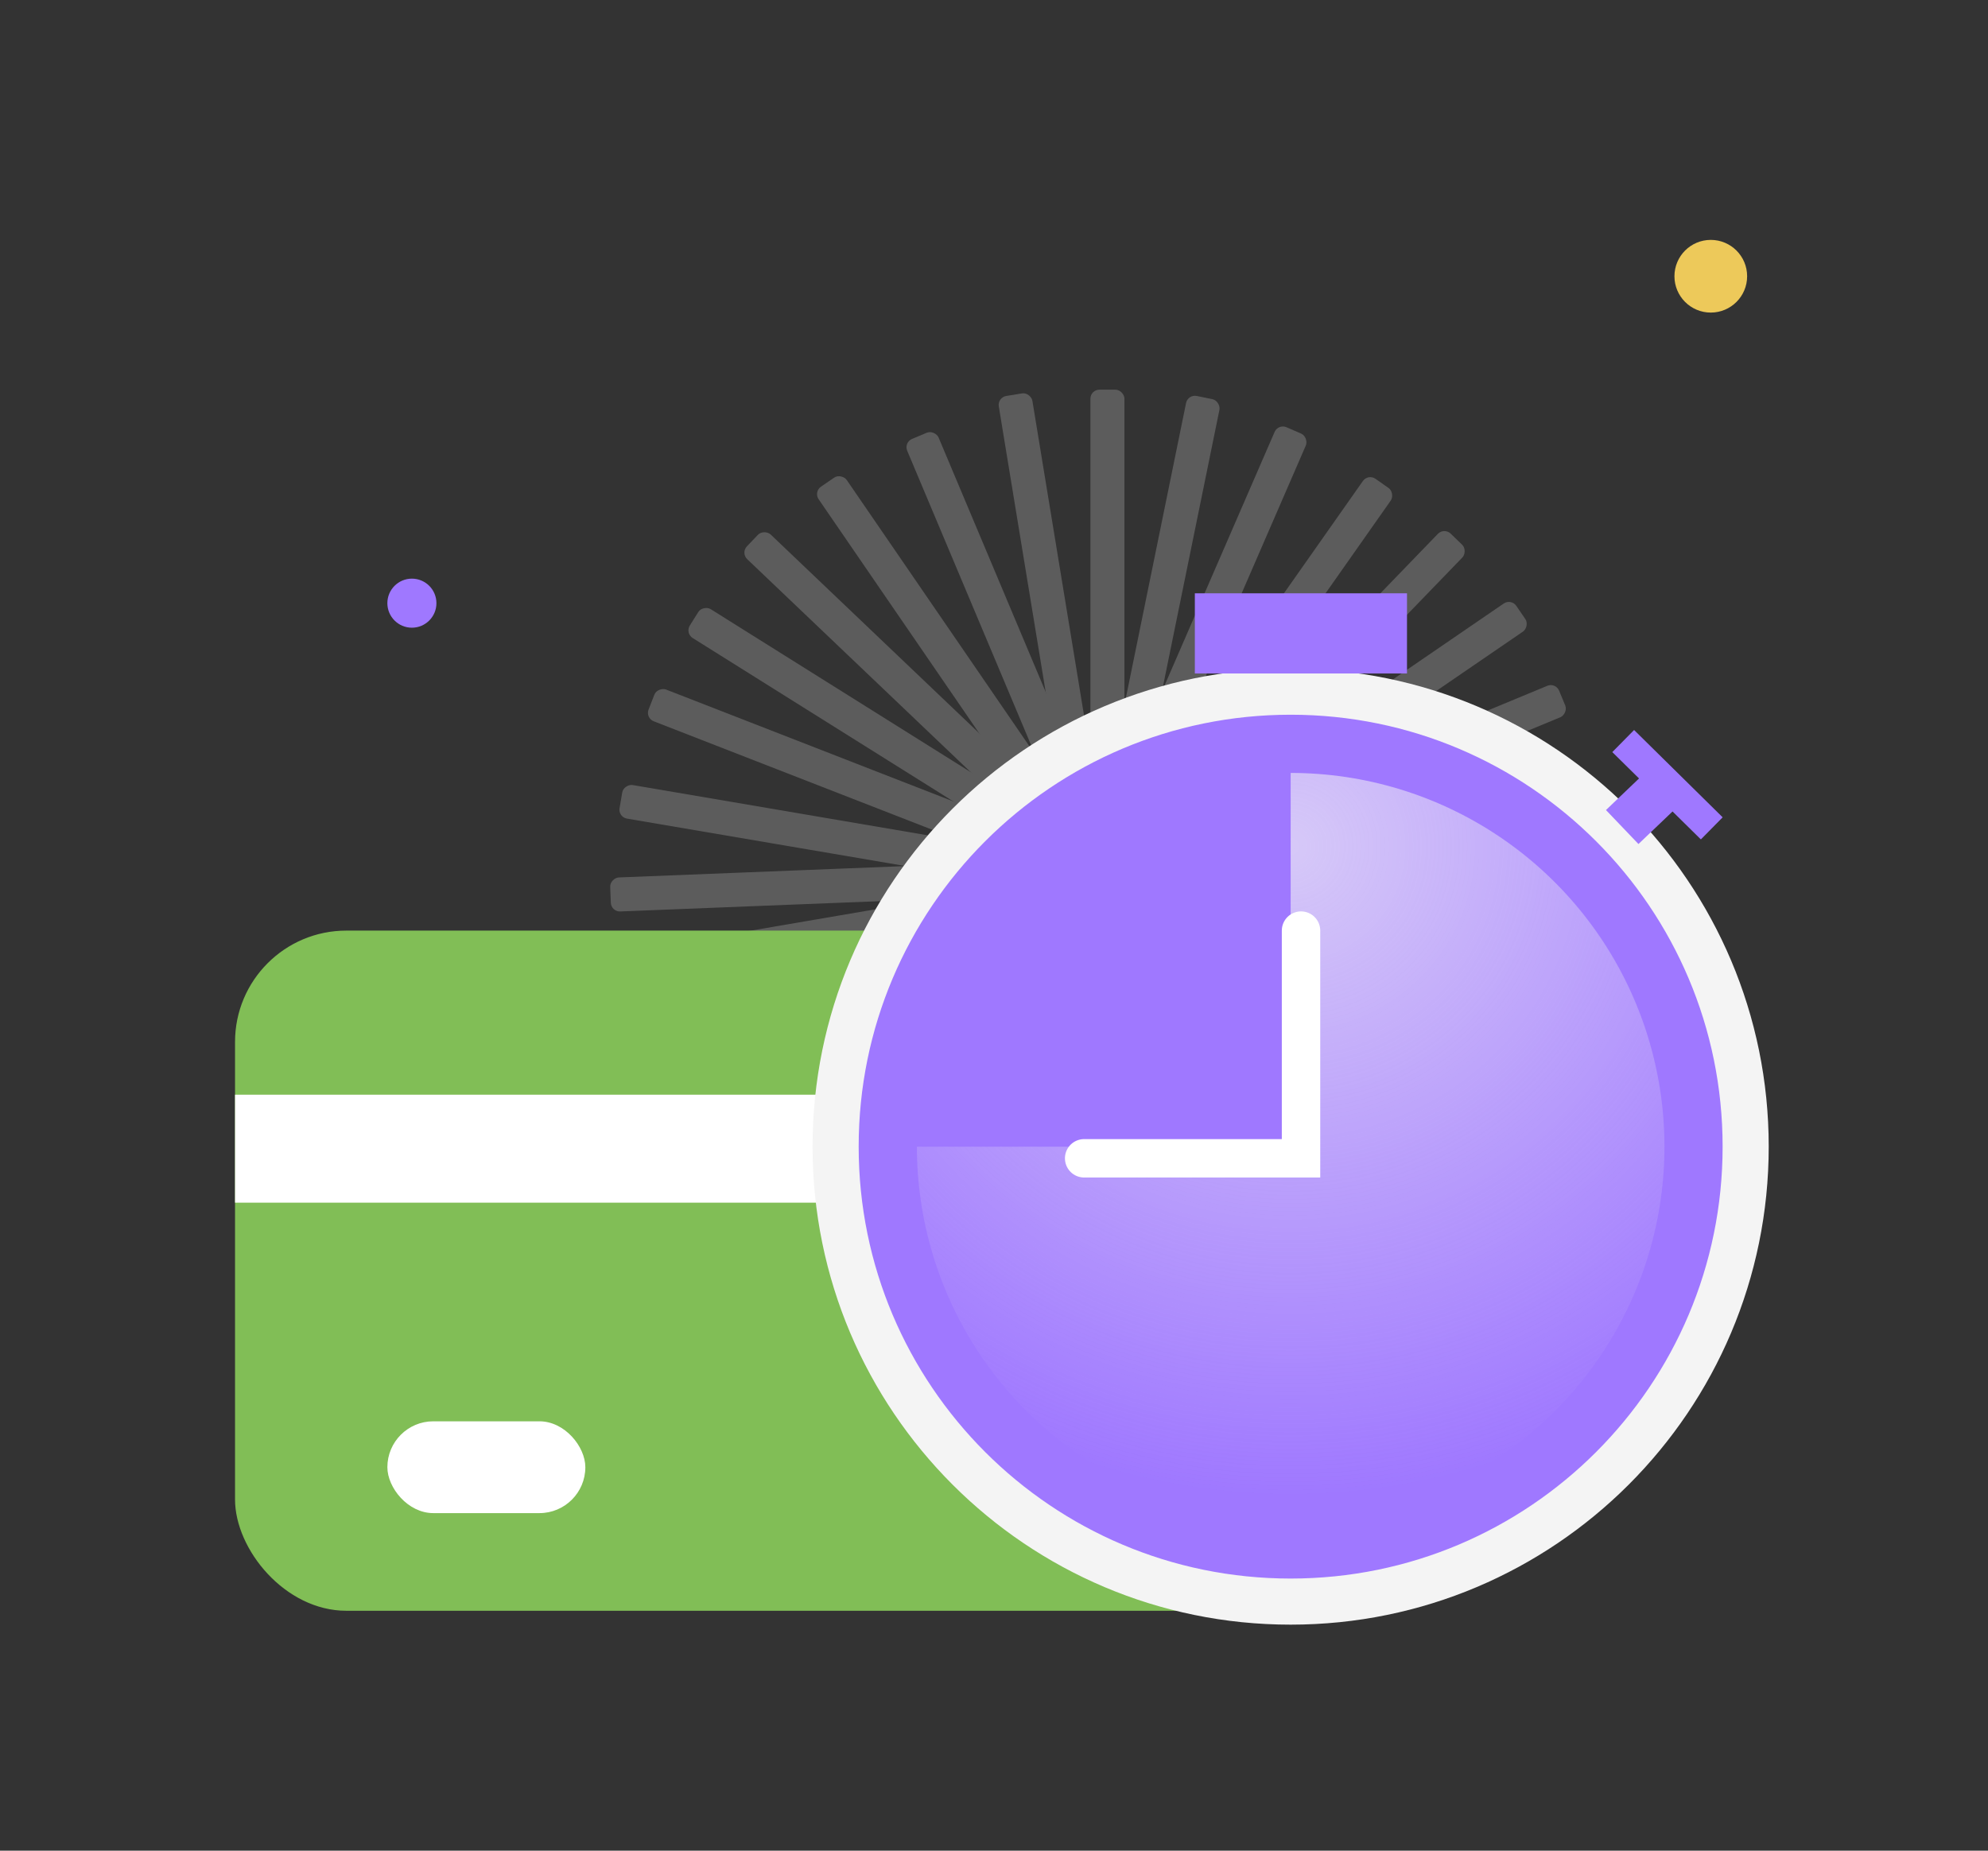 <svg width="203" height="189" viewBox="0 0 203 189" fill="none" xmlns="http://www.w3.org/2000/svg">
<rect x="0" y="0" width="203" height="189" fill="#333333" stroke="none"/>
<g opacity="0.3">
<rect x="111.344" y="39.796" width="3.476" height="37.076" rx="0.92" fill="#BDBDBD"/>
<rect width="3.476" height="37.076" rx="0.92" transform="matrix(0.98 0.2 -0.2 0.98 121.297 40.254)" fill="#BDBDBD"/>
<rect width="3.476" height="37.076" rx="0.92" transform="matrix(0.917 0.398 -0.398 0.917 130.521 43.265)" fill="#BDBDBD"/>
<rect width="3.476" height="37.076" rx="0.92" transform="matrix(0.818 0.575 -0.575 0.818 139.7 48.367)" fill="#BDBDBD"/>
<rect width="3.476" height="37.076" rx="0.92" transform="matrix(0.719 0.695 -0.695 0.719 147.468 53.855)" fill="#BDBDBD"/>
<rect width="3.476" height="37.076" rx="0.92" transform="matrix(0.565 0.825 -0.825 0.565 154.312 61.112)" fill="#BDBDBD"/>
<rect width="3.476" height="37.076" rx="0.92" transform="matrix(0.383 0.924 -0.924 0.383 158.852 69.684)" fill="#BDBDBD"/>
<rect width="3.476" height="37.076" rx="0.92" transform="matrix(0.188 0.982 -0.982 0.188 161.895 79.766)" fill="#BDBDBD"/>
<rect x="163.082" y="89.24" width="3.476" height="37.076" rx="0.92" transform="rotate(89.961 163.082 89.24)" fill="#BDBDBD"/>
<rect width="3.476" height="37.076" rx="0.92" transform="matrix(-0.199 0.98 -0.98 -0.199 162.622 99.211)" fill="#BDBDBD"/>
<rect width="3.476" height="37.076" rx="0.92" transform="matrix(-0.397 0.918 -0.918 -0.397 159.626 108.427)" fill="#BDBDBD"/>
<rect width="3.476" height="37.076" rx="0.92" transform="matrix(-0.574 0.819 -0.819 -0.574 154.518 117.618)" fill="#BDBDBD"/>
<rect width="3.476" height="37.076" rx="0.92" transform="matrix(-0.71 0.705 -0.705 -0.71 149.645 125.495)" fill="#BDBDBD"/>
<rect width="3.476" height="37.076" rx="0.92" transform="matrix(-0.836 0.548 -0.548 -0.836 142.248 132.184)" fill="#BDBDBD"/>
<rect width="3.476" height="37.076" rx="0.92" transform="matrix(-0.931 0.364 -0.364 -0.931 133.597 136.568)" fill="#BDBDBD"/>
<rect width="3.476" height="37.076" rx="0.92" transform="matrix(-0.986 0.169 -0.169 -0.986 123.482 139.391)" fill="#BDBDBD"/>
<rect x="114.098" y="140.965" width="3.476" height="37.076" rx="0.92" transform="rotate(179.251 114.098 140.965)" fill="#BDBDBD"/>
<rect width="3.476" height="37.076" rx="0.92" transform="matrix(-0.982 -0.187 0.187 -0.982 104.115 140.642)" fill="#BDBDBD"/>
<rect width="3.476" height="37.076" rx="0.92" transform="matrix(-0.922 -0.386 0.386 -0.922 94.862 137.77)" fill="#BDBDBD"/>
<rect width="3.476" height="37.076" rx="0.92" transform="matrix(-0.826 -0.564 0.564 -0.826 85.63 132.765)" fill="#BDBDBD"/>
<rect width="3.476" height="37.076" rx="0.92" transform="matrix(-0.705 -0.709 0.709 -0.705 78.094 126.869)" fill="#BDBDBD"/>
<rect width="3.476" height="37.076" rx="0.92" transform="matrix(-0.549 -0.836 0.836 -0.549 71.395 119.463)" fill="#BDBDBD"/>
<rect width="3.476" height="37.076" rx="0.92" transform="matrix(-0.365 -0.931 0.931 -0.365 67.028 110.83)" fill="#BDBDBD"/>
<rect width="3.476" height="37.076" rx="0.92" transform="matrix(-0.169 -0.986 0.986 -0.169 64.182 100.711)" fill="#BDBDBD"/>
<rect x="62.41" y="93.118" width="3.476" height="37.076" rx="0.92" transform="rotate(-92.27 62.41 93.118)" fill="#BDBDBD"/>
<rect width="3.476" height="37.076" rx="0.92" transform="matrix(0.168 -0.986 0.986 0.168 63.11 83.445)" fill="#BDBDBD"/>
<rect width="3.476" height="37.076" rx="0.92" transform="matrix(0.363 -0.932 0.932 0.363 65.893 73.325)" fill="#BDBDBD"/>
<rect width="3.476" height="37.076" rx="0.92" transform="matrix(0.531 -0.847 0.847 0.531 69.948 64.667)" fill="#BDBDBD"/>
<rect width="3.476" height="37.076" rx="0.92" transform="matrix(0.69 -0.724 0.724 0.69 75.63 56.468)" fill="#BDBDBD"/>
<rect width="3.476" height="37.076" rx="0.92" transform="matrix(0.825 -0.566 0.566 0.825 83.071 50.225)" fill="#BDBDBD"/>
<rect width="3.476" height="37.076" rx="0.92" transform="matrix(0.922 -0.388 0.388 0.922 92.28 45.184)" fill="#BDBDBD"/>
<rect width="3.476" height="37.076" rx="0.92" transform="matrix(0.987 -0.162 0.162 0.987 101.84 40.589)" fill="#BDBDBD"/>
</g>
<rect x="24" y="95.038" width="107.792" height="69.462" rx="11.368" fill="#81BE56"/>
<rect x="24" y="111.796" width="107.792" height="11.027" fill="white"/>
<rect x="39.556" y="145.151" width="20.215" height="9.376" rx="4.688" fill="white"/>
<path d="M131.791 163.564C157.452 163.564 178.255 142.762 178.255 117.101C178.255 91.44 157.452 70.637 131.791 70.637C106.13 70.637 85.327 91.44 85.327 117.101C85.327 142.762 106.13 163.564 131.791 163.564Z" fill="#9F78FF" stroke="#F4F4F4" stroke-width="4.708"/>
<path d="M93.626 117.104C93.626 124.653 95.864 132.032 100.058 138.309C104.252 144.586 110.213 149.478 117.187 152.367C124.162 155.256 131.836 156.012 139.24 154.539C146.644 153.066 153.445 149.431 158.783 144.093C164.121 138.755 167.756 131.954 169.229 124.55C170.702 117.146 169.946 109.472 167.057 102.498C164.168 95.523 159.276 89.562 152.999 85.368C146.722 81.175 139.343 78.936 131.794 78.936L131.794 117.104L93.626 117.104Z" fill="url(#paint0_radial_441_254)"/>
<path d="M132.851 95.038V118.292H110.705" stroke="white" stroke-width="3.923" stroke-linecap="round"/>
<rect x="122.009" y="60.592" width="21.663" height="8.187" fill="#9F78FF"/>
<rect width="12.703" height="3.169" transform="matrix(0.712 0.702 -0.702 0.712 166.861 74.551)" fill="#9F78FF"/>
<rect width="5.082" height="4.801" transform="matrix(0.723 -0.691 0.691 0.723 163.99 82.726)" fill="#9F78FF"/>
<ellipse cx="42.06" cy="61.599" rx="2.505" ry="2.505" fill="#9F78FF"/>
<ellipse cx="174.693" cy="28.211" rx="3.711" ry="3.711" fill="#EDC95A"/>
<defs>
<radialGradient id="paint0_radial_441_254" cx="0" cy="0" r="1" gradientUnits="userSpaceOnUse" gradientTransform="translate(131.794 86.453) rotate(80.03) scale(66.296 66.297)">
<stop stop-color="#F4F4F4" stop-opacity="0.65"/>
<stop offset="1" stop-color="#F4F4F4" stop-opacity="0"/>
</radialGradient>
</defs>
</svg>
